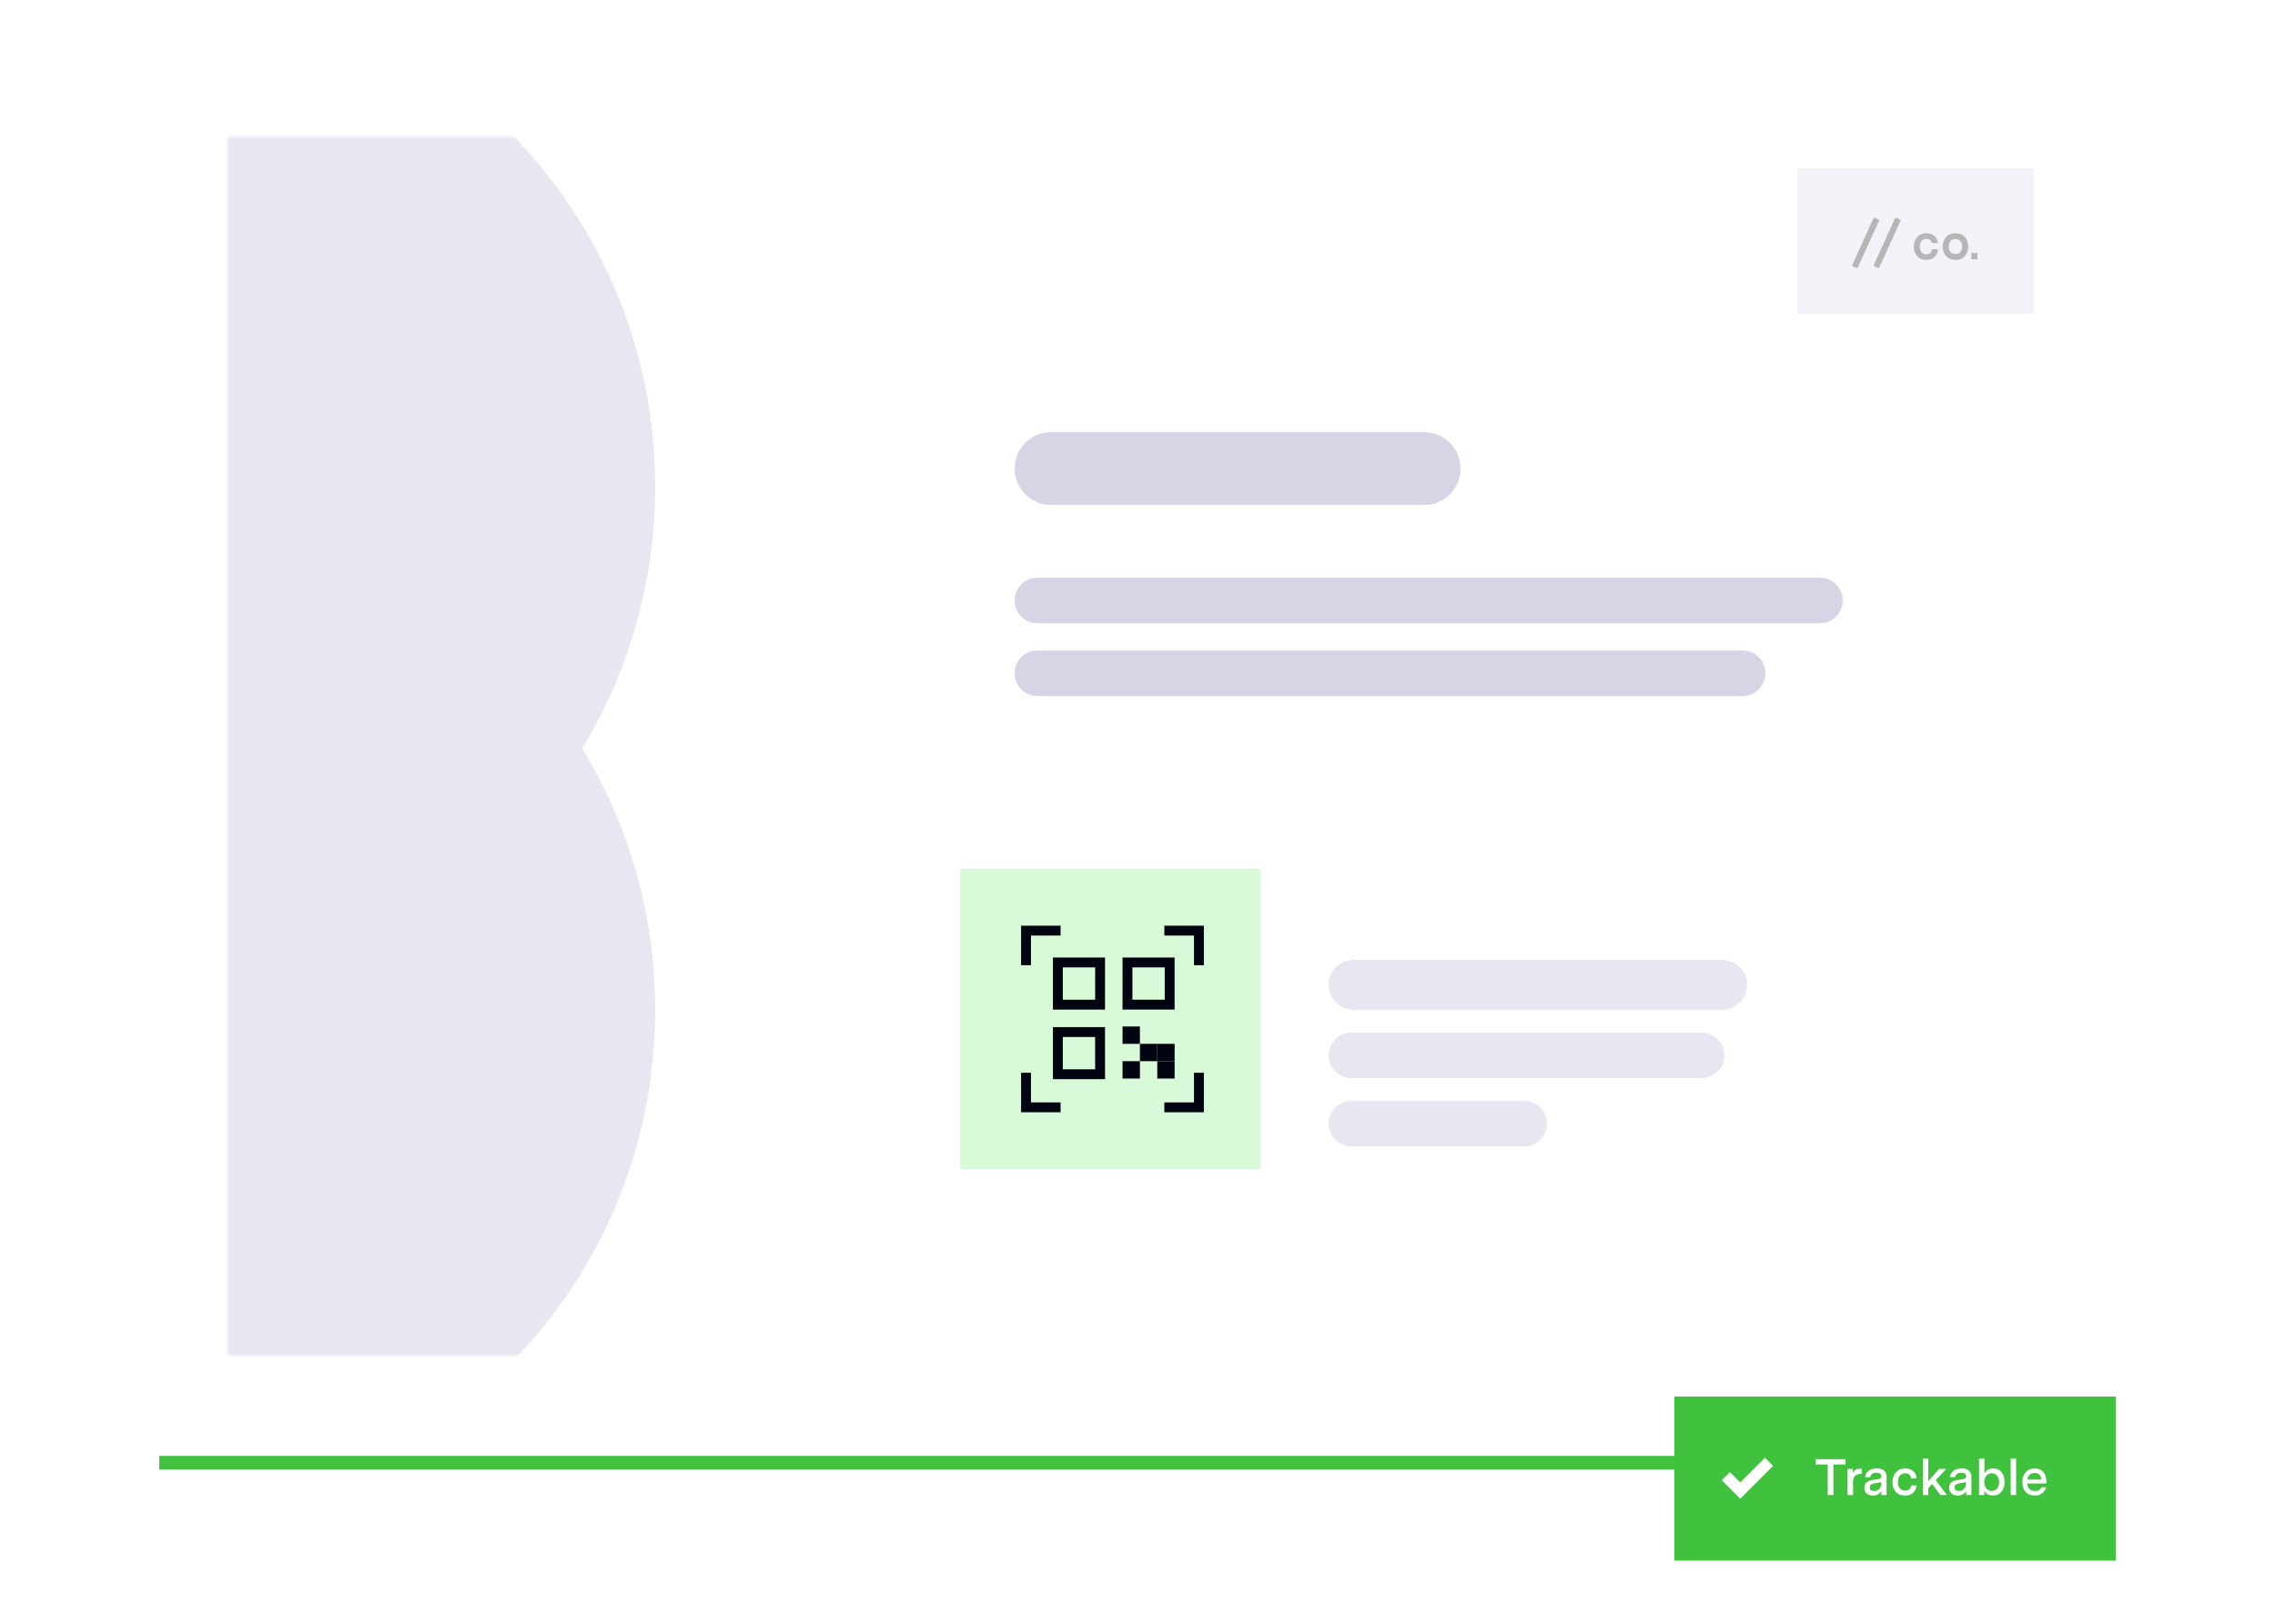 <svg width="500" height="357" viewBox="0 0 500 357" fill="none" xmlns="http://www.w3.org/2000/svg">
<g clip-path="url(#clip0_486_922)">
<g filter="url(#filter0_d_486_922)">
<path d="M465 21H35V306.793H465V21Z" fill="white"/>
<path d="M35 307H465" stroke="#41C23E" stroke-width="3"/>
</g>
<path d="M400 127H228C225.239 127 223 129.239 223 132C223 134.761 225.239 137 228 137H400C402.761 137 405 134.761 405 132C405 129.239 402.761 127 400 127Z" fill="#D6D5E6"/>
<path d="M383 143H228C225.239 143 223 145.239 223 148C223 150.761 225.239 153 228 153H383C385.761 153 388 150.761 388 148C388 145.239 385.761 143 383 143Z" fill="#D6D5E6"/>
<path d="M378.5 211H297.5C294.462 211 292 213.462 292 216.5C292 219.538 294.462 222 297.5 222H378.5C381.538 222 384 219.538 384 216.5C384 213.462 381.538 211 378.5 211Z" fill="#E8E7F1"/>
<path d="M374 227H297C294.239 227 292 229.239 292 232C292 234.761 294.239 237 297 237H374C376.761 237 379 234.761 379 232C379 229.239 376.761 227 374 227Z" fill="#E8E7F1"/>
<path d="M335 242H297C294.239 242 292 244.239 292 247C292 249.761 294.239 252 297 252H335C337.761 252 340 249.761 340 247C340 244.239 337.761 242 335 242Z" fill="#E8E7F1"/>
<path d="M313 95H231C226.582 95 223 98.582 223 103C223 107.418 226.582 111 231 111H313C317.418 111 321 107.418 321 103C321 98.582 317.418 95 313 95Z" fill="#D6D5E6"/>
<path d="M277 191H211V257H277V191Z" fill="#D9FAD9"/>
<path d="M465 343.074H368V307H465V343.074Z" fill="#41C23E"/>
<path d="M388.788 321.34L382.465 327.664L379.303 324.502" stroke="white" stroke-width="2.529"/>
<path d="M405.602 320.78V321.936H402.942V328.636H401.696V321.936H399.07V320.78H405.602ZM409.163 322.856V324.001H408.939C407.817 324.001 407.255 324.596 407.255 325.785V328.636H406.066V322.912H407.244V323.821C407.536 323.178 408.067 322.856 408.838 322.856H409.163ZM414.629 324.652V328.636H413.496V327.772C413.077 328.43 412.452 328.759 411.622 328.759C411.045 328.759 410.589 328.606 410.252 328.299C409.923 327.985 409.759 327.566 409.759 327.042C409.759 326.466 409.931 326.062 410.275 325.83C410.634 325.583 411.057 325.422 411.543 325.348L412.766 325.157C412.991 325.127 413.167 325.063 413.294 324.966C413.421 324.861 413.485 324.697 413.485 324.472C413.485 323.993 413.133 323.754 412.43 323.754C411.629 323.754 411.165 324.076 411.038 324.719H409.916C409.983 324.128 410.245 323.66 410.701 323.316C411.158 322.972 411.752 322.8 412.486 322.8C413.174 322.8 413.702 322.957 414.068 323.271C414.442 323.578 414.629 324.038 414.629 324.652ZM413.451 326.212V325.797C413.241 325.864 412.976 325.924 412.654 325.976L412.003 326.077C411.719 326.122 411.468 326.204 411.251 326.324C411.034 326.451 410.926 326.672 410.926 326.986C410.926 327.233 411.008 327.424 411.173 327.559C411.345 327.693 411.584 327.761 411.891 327.761C412.347 327.761 412.721 327.618 413.013 327.334C413.305 327.05 413.451 326.676 413.451 326.212ZM418.687 328.759C417.842 328.759 417.168 328.494 416.667 327.963C416.173 327.424 415.926 326.709 415.926 325.819C415.926 324.921 416.185 324.195 416.701 323.642C417.217 323.081 417.894 322.8 418.732 322.8C419.45 322.8 420.038 323.002 420.494 323.406C420.951 323.81 421.186 324.334 421.201 324.977H420.045C420.015 324.633 419.884 324.364 419.652 324.169C419.428 323.967 419.118 323.866 418.721 323.866C418.22 323.866 417.827 324.038 417.543 324.382C417.258 324.719 417.116 325.183 417.116 325.774C417.116 326.365 417.254 326.833 417.531 327.177C417.816 327.514 418.208 327.682 418.71 327.682C419.091 327.682 419.402 327.581 419.641 327.379C419.888 327.169 420.03 326.889 420.068 326.537H421.235C421.168 327.226 420.906 327.768 420.449 328.165C419.993 328.561 419.406 328.759 418.687 328.759ZM427.872 328.636H426.457L424.651 326.223L423.786 327.143V328.636H422.597V320.656H423.786V325.617L426.166 322.912H427.737L425.436 325.381L427.872 328.636ZM433.265 324.652V328.636H432.131V327.772C431.712 328.43 431.087 328.759 430.257 328.759C429.681 328.759 429.224 328.606 428.888 328.299C428.558 327.985 428.394 327.566 428.394 327.042C428.394 326.466 428.566 326.062 428.91 325.83C429.269 325.583 429.692 325.422 430.178 325.348L431.402 325.157C431.626 325.127 431.802 325.063 431.929 324.966C432.056 324.861 432.12 324.697 432.12 324.472C432.12 323.993 431.768 323.754 431.065 323.754C430.264 323.754 429.8 324.076 429.673 324.719H428.551C428.618 324.128 428.88 323.66 429.336 323.316C429.793 322.972 430.388 322.8 431.121 322.8C431.809 322.8 432.337 322.957 432.703 323.271C433.078 323.578 433.265 324.038 433.265 324.652ZM432.086 326.212V325.797C431.877 325.864 431.611 325.924 431.289 325.976L430.638 326.077C430.354 326.122 430.103 326.204 429.886 326.324C429.669 326.451 429.561 326.672 429.561 326.986C429.561 327.233 429.643 327.424 429.808 327.559C429.98 327.693 430.219 327.761 430.526 327.761C430.983 327.761 431.357 327.618 431.648 327.334C431.94 327.05 432.086 326.676 432.086 326.212ZM440.555 325.763C440.555 326.668 440.323 327.394 439.859 327.94C439.403 328.486 438.793 328.759 438.03 328.759C437.573 328.759 437.18 328.666 436.851 328.479C436.522 328.292 436.275 328.034 436.11 327.704V328.636H434.954V320.656H436.144V323.9C436.309 323.548 436.559 323.279 436.896 323.092C437.24 322.897 437.637 322.8 438.086 322.8C438.834 322.8 439.432 323.073 439.881 323.619C440.33 324.158 440.555 324.872 440.555 325.763ZM438.916 327.222C439.216 326.863 439.365 326.391 439.365 325.808C439.365 325.224 439.216 324.757 438.916 324.405C438.624 324.046 438.235 323.866 437.749 323.866C437.263 323.866 436.866 324.046 436.559 324.405C436.253 324.764 436.099 325.232 436.099 325.808C436.099 326.384 436.253 326.852 436.559 327.211C436.866 327.57 437.263 327.749 437.749 327.749C438.235 327.749 438.624 327.574 438.916 327.222ZM443.101 320.656V328.636H441.911V320.656H443.101ZM449.75 325.617V326.111H445.575C445.575 326.627 445.725 327.035 446.024 327.334C446.324 327.626 446.731 327.772 447.248 327.772C447.958 327.772 448.426 327.499 448.651 326.953H449.694C449.552 327.499 449.253 327.936 448.796 328.266C448.348 328.595 447.801 328.759 447.158 328.759C446.342 328.759 445.688 328.494 445.194 327.963C444.707 327.424 444.464 326.709 444.464 325.819C444.464 324.914 444.715 324.184 445.216 323.63C445.725 323.077 446.387 322.8 447.203 322.8C447.973 322.8 448.591 323.058 449.055 323.574C449.518 324.083 449.75 324.764 449.75 325.617ZM448.235 324.18C447.981 323.919 447.629 323.788 447.18 323.788C446.731 323.788 446.361 323.919 446.069 324.18C445.785 324.442 445.624 324.798 445.587 325.247H448.617C448.617 324.798 448.49 324.442 448.235 324.18Z" fill="white"/>
<path d="M233.1 204.578H225.5V212.178" stroke="#000310" stroke-width="2.171"/>
<path d="M255.9 243.422H263.5V235.822" stroke="#000310" stroke-width="2.171"/>
<path d="M263.5 212.178V204.578H255.9" stroke="#000310" stroke-width="2.171"/>
<path d="M225.5 235.822V243.421H233.1" stroke="#000310" stroke-width="2.171"/>
<path d="M241.775 220.851V211.574H232.499V220.851H241.775Z" stroke="#000310" stroke-width="2.171"/>
<path d="M257.071 220.848V211.574H247.798V220.848H257.071Z" stroke="#000310" stroke-width="2.171"/>
<path d="M241.773 236.147V226.873H232.5V236.147H241.773Z" stroke="#000310" stroke-width="2.171"/>
<path d="M258.158 237.094V233.279H254.344V237.094H258.158Z" fill="#000310"/>
<path d="M250.53 229.465V225.65H246.716V229.465H250.53Z" fill="#000310"/>
<path d="M250.53 237.094V233.279H246.716V237.094H250.53Z" fill="#000310"/>
<path d="M254.344 233.279V229.465H250.529V233.279H254.344Z" fill="#000310"/>
<path d="M258.159 233.279V229.465H254.345V233.279H258.159Z" fill="#000310"/>
<path d="M447 37H395V69H447V37Z" fill="#F3F2F8"/>
<path d="M412.445 48.092L407.607 58.709" stroke="#B6B6B6" stroke-width="1.333"/>
<path d="M417.175 48.092L412.337 58.709" stroke="#B6B6B6" stroke-width="1.333"/>
<path d="M423.31 57.144C422.75 57.154 422.259 57.019 421.838 56.736C421.422 56.453 421.115 56.093 420.918 55.656C420.721 55.213 420.625 54.736 420.63 54.224C420.625 53.701 420.726 53.218 420.934 52.776C421.142 52.328 421.459 51.962 421.886 51.68C422.318 51.397 422.819 51.258 423.39 51.264C424.083 51.264 424.659 51.459 425.118 51.848C425.577 52.237 425.83 52.76 425.878 53.416H424.542C424.542 53.144 424.435 52.922 424.222 52.752C424.009 52.576 423.729 52.488 423.382 52.488C422.897 52.488 422.537 52.653 422.302 52.984C422.067 53.315 421.95 53.72 421.95 54.2C421.95 54.685 422.065 55.09 422.294 55.416C422.523 55.741 422.881 55.904 423.366 55.904C423.723 55.904 424.011 55.808 424.23 55.616C424.449 55.424 424.561 55.149 424.566 54.792H425.894C425.905 55.512 425.657 56.088 425.15 56.52C424.643 56.947 424.03 57.154 423.31 57.144ZM432.575 54.2C432.575 55.053 432.319 55.757 431.807 56.312C431.301 56.867 430.623 57.144 429.775 57.144C428.927 57.144 428.247 56.867 427.735 56.312C427.229 55.757 426.975 55.053 426.975 54.2C426.975 53.341 427.229 52.637 427.735 52.088C428.247 51.538 428.927 51.264 429.775 51.264C430.623 51.264 431.301 51.538 431.807 52.088C432.319 52.637 432.575 53.341 432.575 54.2ZM431.247 54.2C431.247 53.704 431.117 53.306 430.855 53.008C430.594 52.709 430.234 52.56 429.775 52.56C429.317 52.56 428.957 52.709 428.695 53.008C428.434 53.306 428.303 53.704 428.303 54.2C428.303 54.701 428.434 55.101 428.695 55.4C428.957 55.699 429.317 55.848 429.775 55.848C430.234 55.848 430.594 55.699 430.855 55.4C431.117 55.101 431.247 54.701 431.247 54.2ZM433.255 57V55.624H434.599V57H433.255Z" fill="#B6B6B6"/>
<mask id="mask0_486_922" style="mask-type:alpha" maskUnits="userSpaceOnUse" x="50" y="30" width="102" height="268">
<path d="M152 30H50V298H152V30Z" fill="#F3F2F8"/>
</mask>
<g mask="url(#mask0_486_922)">
<g style="mix-blend-mode:multiply">
<path d="M33 218C94.304 218 144 168.304 144 107C144 45.696 94.304 -4 33 -4C-28.304 -4 -78 45.696 -78 107C-78 168.304 -28.304 218 33 218Z" fill="#E8E7F1"/>
</g>
<g style="mix-blend-mode:multiply">
<path d="M33 333C94.304 333 144 283.304 144 222C144 160.696 94.304 111 33 111C-28.304 111 -78 160.696 -78 222C-78 283.304 -28.304 333 33 333Z" fill="#E8E7F1"/>
</g>
</g>
</g>
<defs>
<filter id="filter0_d_486_922" x="0.103" y="0.644" width="499.794" height="357.294" filterUnits="userSpaceOnUse" color-interpolation-filters="sRGB">
<feFlood flood-opacity="0" result="BackgroundImageFix"/>
<feColorMatrix in="SourceAlpha" type="matrix" values="0 0 0 0 0 0 0 0 0 0 0 0 0 0 0 0 0 0 127 0" result="hardAlpha"/>
<feOffset dy="14.54"/>
<feGaussianBlur stdDeviation="17.448"/>
<feComposite in2="hardAlpha" operator="out"/>
<feColorMatrix type="matrix" values="0 0 0 0 0 0 0 0 0 0 0 0 0 0 0 0 0 0 0.1 0"/>
<feBlend mode="normal" in2="BackgroundImageFix" result="effect1_dropShadow_486_922"/>
<feBlend mode="normal" in="SourceGraphic" in2="effect1_dropShadow_486_922" result="shape"/>
</filter>
<clipPath id="clip0_486_922">
<rect width="500" height="357" fill="white"/>
</clipPath>
</defs>
</svg>
